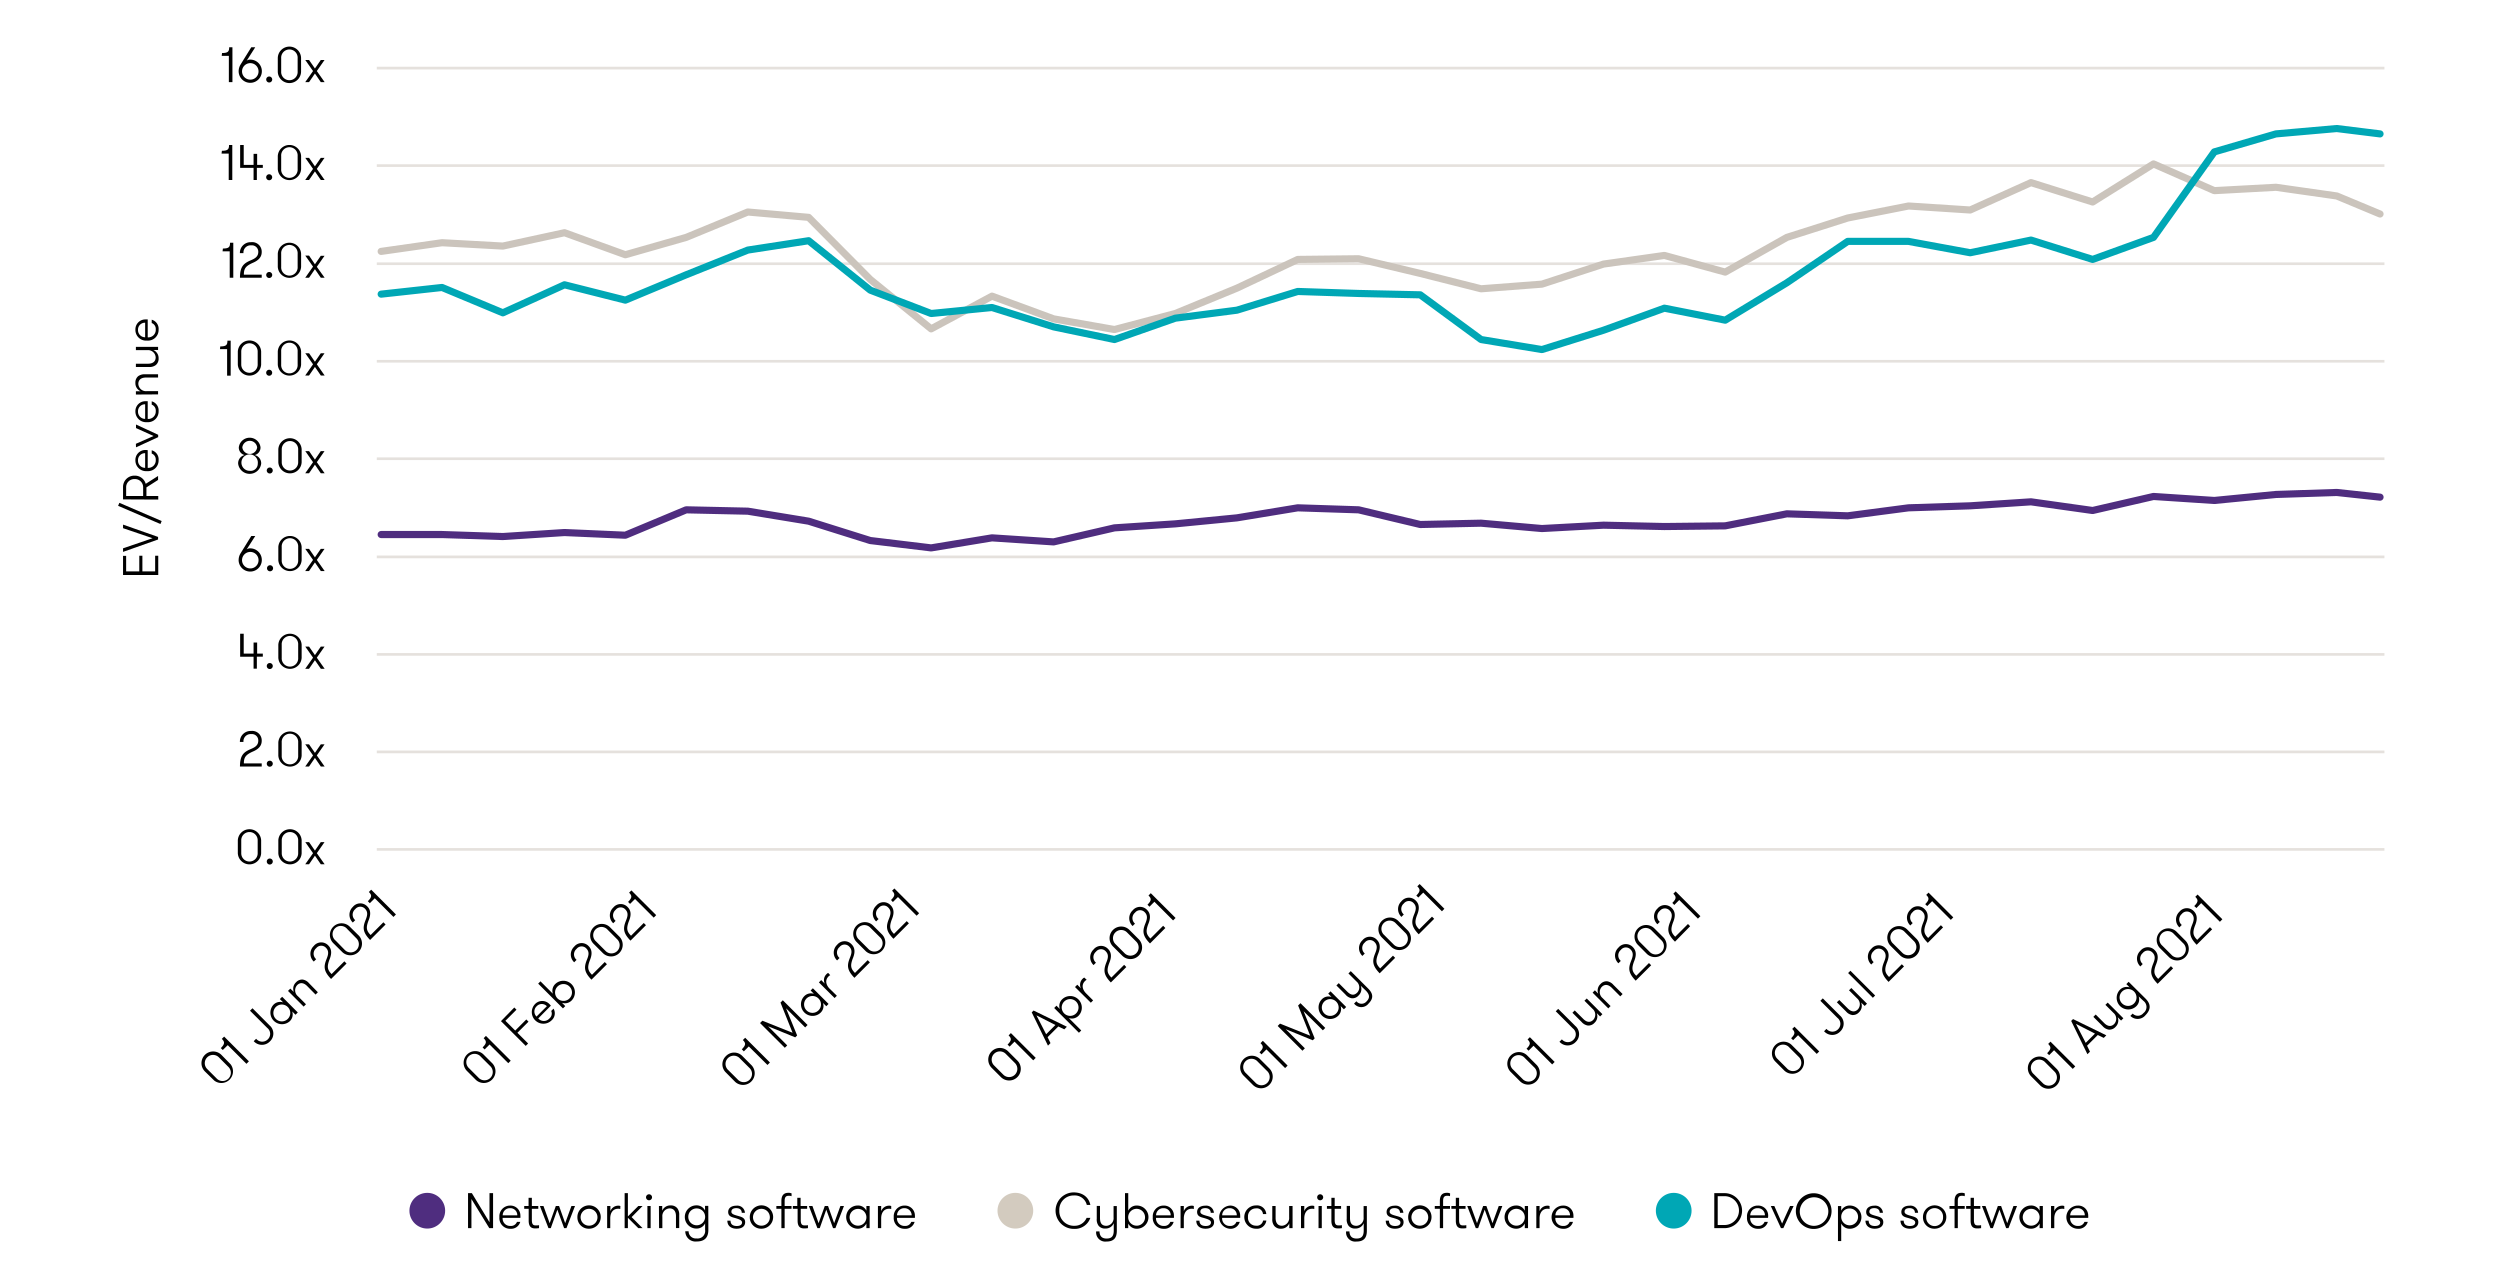 <svg id="Layer_1" data-name="Layer 1" xmlns="http://www.w3.org/2000/svg" viewBox="0 0 700 354"><path d="M137.06,342.23v-8.15h1v9.8H137L132,335.73v8.15h-.95v-9.8h1.07Z"/><path d="M140.74,341a2.08,2.08,0,0,0,2.19,2.26,1.77,1.77,0,0,0,1.82-1.14h.92a2.64,2.64,0,0,1-2.74,1.94,3,3,0,0,1-3.1-3.27,3,3,0,0,1,3-3.23,2.78,2.78,0,0,1,2.88,2.77,3.61,3.61,0,0,1,0,.67Zm0-.71h4.1a1.94,1.94,0,0,0-2-2A2,2,0,0,0,140.76,340.27Z"/><path d="M150.92,343.88a7.26,7.26,0,0,1-1,.08c-.81,0-1.89-.16-1.89-2.15v-3.35h-1.25v-.78H148v-2.3h.92v2.3h1.8v.78h-1.8v3.17c0,1.33.49,1.49,1.15,1.49a4.87,4.87,0,0,0,.87-.07Z"/><path d="M156.06,338.7l-1.84,5.18h-.65l-2.4-6.2h1l1.74,4.81,1.72-4.81h.91l1.71,4.81,1.75-4.81h1l-2.39,6.2h-.66Z"/><path d="M161.67,340.79a3.27,3.27,0,1,1,3.25,3.25A3.16,3.16,0,0,1,161.67,340.79Zm5.62,0a2.36,2.36,0,1,0-2.37,2.4A2.33,2.33,0,0,0,167.29,340.79Z"/><path d="M173.67,338.53a1.75,1.75,0,0,0-.59-.08c-1.51,0-2.21,1.23-2.21,2.67v2.76H170v-6.2h.91v1.45a2.33,2.33,0,0,1,2.21-1.54,1.45,1.45,0,0,1,.59.1Z"/><path d="M176.85,340.79l3.07,3.09h-1.2l-2.91-2.9v2.9h-.91v-9.8h.91v6.51l2.91-2.91h1.2Z"/><path d="M181.72,334.4a.84.84,0,0,1,.85.85.84.84,0,1,1-.85-.85Zm-.45,3.28h.91v6.2h-.91Z"/><path d="M184.5,337.68h.92V339a2.44,2.44,0,0,1,2.35-1.48,2.26,2.26,0,0,1,1.86.77,2.87,2.87,0,0,1,.55,1.93v3.64h-.91V340.5c0-1.21-.52-2.15-1.81-2.15a2.14,2.14,0,0,0-2,2.35v3.18h-.92Z"/><path d="M198.34,344.36c0,2.36-1.25,3.26-3.32,3.26a2.86,2.86,0,0,1-3.14-2.86h.93a2,2,0,0,0,2.21,2,2.12,2.12,0,0,0,2.41-2.43v-1.8A2.61,2.61,0,0,1,195,344a3.25,3.25,0,0,1,0-6.5,2.6,2.6,0,0,1,2.41,1.45v-1.31h.91Zm-5.62-3.59a2.36,2.36,0,1,0,2.34-2.41A2.32,2.32,0,0,0,192.72,340.77Z"/><path d="M208.64,342.21c0,1.19-.95,1.83-2.39,1.83s-2.59-.71-2.59-2.26h.89c0,1.11.76,1.5,1.74,1.5s1.48-.37,1.48-1-.85-.91-2-1.25c-1-.25-1.88-.52-1.88-1.68s1-1.76,2.3-1.76a2.13,2.13,0,0,1,2.39,2h-.89c0-.85-.58-1.31-1.52-1.31s-1.38.38-1.38,1,.69.86,1.88,1.18C207.65,340.74,208.64,341,208.64,342.21Z"/><path d="M209.94,340.79a3.27,3.27,0,1,1,3.25,3.25A3.16,3.16,0,0,1,209.94,340.79Zm5.62,0a2.36,2.36,0,1,0-2.37,2.4A2.33,2.33,0,0,0,215.56,340.79Z"/><path d="M221.63,334.94a2,2,0,0,0-.75-.12c-.55,0-1.18.11-1.18,1.39v1.47h1.93v.78H219.7v5.42h-.91v-5.42h-1.41v-.78h1.41v-1.39c0-2.13,1.22-2.3,2-2.3a1.83,1.83,0,0,1,.86.17Z"/><path d="M226.23,343.88a7.38,7.38,0,0,1-1,.08c-.82,0-1.9-.16-1.9-2.15v-3.35H222v-.78h1.24v-2.3h.93v2.3H226v.78h-1.79v3.17c0,1.33.49,1.49,1.15,1.49a4.94,4.94,0,0,0,.87-.07Z"/><path d="M231.36,338.7l-1.83,5.18h-.66l-2.39-6.2h1l1.73,4.81,1.73-4.81h.91l1.71,4.81,1.75-4.81h1l-2.4,6.2h-.66Z"/><path d="M243.5,337.68v6.2h-.91v-1.3a2.62,2.62,0,0,1-2.41,1.46,3.25,3.25,0,0,1,0-6.5,2.59,2.59,0,0,1,2.41,1.45v-1.31Zm-.91,3.11a2.35,2.35,0,1,0-2.37,2.4A2.33,2.33,0,0,0,242.59,340.79Z"/><path d="M249.54,338.53a1.78,1.78,0,0,0-.59-.08c-1.52,0-2.22,1.23-2.22,2.67v2.76h-.91v-6.2h.91v1.45a2.35,2.35,0,0,1,2.22-1.54,1.52,1.52,0,0,1,.59.1Z"/><path d="M251.16,341a2.08,2.08,0,0,0,2.18,2.26,1.76,1.76,0,0,0,1.82-1.14h.93a2.64,2.64,0,0,1-2.75,1.94,3,3,0,0,1-3.09-3.27,3,3,0,0,1,3.05-3.23,2.78,2.78,0,0,1,2.87,2.77,4.5,4.5,0,0,1,0,.67Zm0-.71h4.11a2,2,0,0,0-2-2A2,2,0,0,0,251.17,340.27Z"/><circle cx="119.64" cy="339" r="5" style="fill:#4f2d7f"/><path d="M305.3,341a4.59,4.59,0,0,1-4.54,3.09,5.11,5.11,0,0,1-.18-10.22c2.77,0,4.32,1.54,4.72,3.51h-1a3.45,3.45,0,0,0-3.61-2.65,4,4,0,0,0-4.08,4.23,4.08,4.08,0,0,0,4.26,4.26,3.6,3.6,0,0,0,3.38-2.22Z"/><path d="M306.93,344.79h.92c.07,1.35.69,2,2,2s2-.56,2-2.23v-2.07a2.41,2.41,0,0,1-2.32,1.5,2.29,2.29,0,0,1-1.91-.76,2.92,2.92,0,0,1-.53-2v-3.57H308V341c0,1.35.4,2.23,1.8,2.23a2.13,2.13,0,0,0,2-2.35v-3.18h.91v6.93c0,2.13-1,3-2.9,3A2.56,2.56,0,0,1,306.93,344.79Z"/><path d="M315.9,343.88H315v-9.8h.91V339a2.6,2.6,0,0,1,2.41-1.45,3.25,3.25,0,0,1,0,6.5,2.63,2.63,0,0,1-2.41-1.46Zm4.71-3.09a2.36,2.36,0,1,0-2.34,2.4A2.32,2.32,0,0,0,320.61,340.79Z"/><path d="M323.69,341a2.08,2.08,0,0,0,2.18,2.26,1.77,1.77,0,0,0,1.82-1.14h.93a2.64,2.64,0,0,1-2.75,1.94,3,3,0,0,1-3.09-3.27,3,3,0,0,1,3.05-3.23,2.78,2.78,0,0,1,2.87,2.77,4.5,4.5,0,0,1,0,.67Zm0-.71h4.1a1.94,1.94,0,0,0-2-2A2,2,0,0,0,323.7,340.27Z"/><path d="M334.27,338.53a1.72,1.72,0,0,0-.59-.08c-1.51,0-2.21,1.23-2.21,2.67v2.76h-.91v-6.2h.91v1.45a2.35,2.35,0,0,1,2.21-1.54,1.45,1.45,0,0,1,.59.1Z"/><path d="M339.94,342.21c0,1.19-.95,1.83-2.39,1.83s-2.59-.71-2.59-2.26h.89c0,1.11.76,1.5,1.74,1.5s1.48-.37,1.48-1-.85-.91-2-1.25c-1-.25-1.88-.52-1.88-1.68s1-1.76,2.3-1.76a2.14,2.14,0,0,1,2.4,2H339c0-.85-.57-1.31-1.51-1.31s-1.39.38-1.39,1,.69.86,1.88,1.18C339,340.74,339.94,341,339.94,342.21Z"/><path d="M342.2,341a2.08,2.08,0,0,0,2.18,2.26,1.77,1.77,0,0,0,1.82-1.14h.93a2.64,2.64,0,0,1-2.75,1.94,3.26,3.26,0,0,1,0-6.5,2.78,2.78,0,0,1,2.87,2.77,4.5,4.5,0,0,1,0,.67Zm0-.71h4.1a1.94,1.94,0,0,0-2-2A2,2,0,0,0,342.21,340.27Z"/><path d="M353.63,339.94a1.73,1.73,0,0,0-2-1.59,2.21,2.21,0,0,0-2.19,2.42,2.19,2.19,0,0,0,2.23,2.42,1.77,1.77,0,0,0,2-1.44h.91a2.65,2.65,0,0,1-2.92,2.29,3.26,3.26,0,0,1,0-6.52,2.61,2.61,0,0,1,2.9,2.42Z"/><path d="M361.92,337.68v6.2H361v-1.34a2.45,2.45,0,0,1-2.35,1.5,2.29,2.29,0,0,1-1.86-.79,2.87,2.87,0,0,1-.55-1.93v-3.64h.93v3.37c0,1.22.5,2.16,1.79,2.16a2.15,2.15,0,0,0,2-2.35v-3.18Z"/><path d="M368,338.53a1.78,1.78,0,0,0-.59-.08c-1.51,0-2.21,1.23-2.21,2.67v2.76h-.92v-6.2h.92v1.45a2.33,2.33,0,0,1,2.21-1.54,1.52,1.52,0,0,1,.59.1Z"/><path d="M369.63,334.4a.85.85,0,0,1,.86.85.84.84,0,0,1-.86.83.82.82,0,0,1-.82-.83A.83.83,0,0,1,369.63,334.4Zm-.44,3.28h.91v6.2h-.91Z"/><path d="M375.73,343.88a7.38,7.38,0,0,1-1.05.08c-.82,0-1.89-.16-1.89-2.15v-3.35h-1.25v-.78h1.25v-2.3h.92v2.3h1.79v.78h-1.79v3.17c0,1.33.49,1.49,1.15,1.49a4.94,4.94,0,0,0,.87-.07Z"/><path d="M376.91,344.79h.93c.07,1.35.69,2,2,2s2-.56,2-2.23v-2.07a2.42,2.42,0,0,1-2.33,1.5,2.28,2.28,0,0,1-1.9-.76,2.92,2.92,0,0,1-.53-2v-3.57H378V341c0,1.35.41,2.23,1.81,2.23a2.14,2.14,0,0,0,2-2.35v-3.18h.91v6.93c0,2.13-1,3-2.9,3A2.57,2.57,0,0,1,376.91,344.79Z"/><path d="M393,342.21c0,1.19-.95,1.83-2.4,1.83s-2.59-.71-2.59-2.26h.9c0,1.11.75,1.5,1.73,1.5s1.49-.37,1.49-1-.85-.91-2-1.25c-1-.25-1.88-.52-1.88-1.68s1-1.76,2.3-1.76a2.14,2.14,0,0,1,2.39,2H392c0-.85-.57-1.31-1.51-1.31s-1.39.38-1.39,1,.69.86,1.88,1.18C392,340.74,393,341,393,342.21Z"/><path d="M394.29,340.79a3.27,3.27,0,1,1,3.25,3.25A3.16,3.16,0,0,1,394.29,340.79Zm5.61,0a2.35,2.35,0,1,0-2.36,2.4A2.32,2.32,0,0,0,399.9,340.79Z"/><path d="M406,334.94a2,2,0,0,0-.76-.12c-.54,0-1.17.11-1.17,1.39v1.47H406v.78h-1.93v5.42h-.91v-5.42h-1.42v-.78h1.42v-1.39c0-2.13,1.21-2.3,2-2.3a1.87,1.87,0,0,1,.87.17Z"/><path d="M410.57,343.88a7.26,7.26,0,0,1-1.05.08c-.81,0-1.89-.16-1.89-2.15v-3.35h-1.25v-.78h1.25v-2.3h.92v2.3h1.8v.78h-1.8v3.17c0,1.33.49,1.49,1.15,1.49a4.79,4.79,0,0,0,.87-.07Z"/><path d="M415.71,338.7l-1.83,5.18h-.66l-2.4-6.2h1l1.74,4.81,1.72-4.81h.91l1.71,4.81,1.75-4.81h1l-2.39,6.2h-.66Z"/><path d="M427.85,337.68v6.2h-.91v-1.3a2.63,2.63,0,0,1-2.41,1.46,3.25,3.25,0,0,1,0-6.5,2.6,2.6,0,0,1,2.41,1.45v-1.31Zm-.91,3.11a2.36,2.36,0,1,0-2.37,2.4A2.33,2.33,0,0,0,426.94,340.79Z"/><path d="M433.88,338.53a1.75,1.75,0,0,0-.59-.08c-1.51,0-2.21,1.23-2.21,2.67v2.76h-.91v-6.2h.91v1.45a2.34,2.34,0,0,1,2.21-1.54,1.45,1.45,0,0,1,.59.1Z"/><path d="M435.5,341a2.08,2.08,0,0,0,2.19,2.26,1.77,1.77,0,0,0,1.82-1.14h.92a2.64,2.64,0,0,1-2.74,1.94,3.25,3.25,0,0,1,0-6.5,2.78,2.78,0,0,1,2.87,2.77,4.5,4.5,0,0,1,0,.67Zm0-.71h4.1a1.94,1.94,0,0,0-2-2A2,2,0,0,0,435.52,340.27Z"/><circle cx="284.3" cy="339" r="5" style="fill:#d3cbbf"/><path d="M482.88,334.08a4.9,4.9,0,1,1,0,9.8H480v-9.8Zm-1.92.86V343h1.92a4,4,0,1,0,0-8.07Z"/><path d="M490.06,341a2.08,2.08,0,0,0,2.19,2.26,1.77,1.77,0,0,0,1.82-1.14H495a2.64,2.64,0,0,1-2.74,1.94,3,3,0,0,1-3.1-3.27,3,3,0,0,1,3.05-3.23,2.79,2.79,0,0,1,2.88,2.77,3.61,3.61,0,0,1-.05.67Zm0-.71h4.11a1.94,1.94,0,0,0-2-2A2,2,0,0,0,490.07,340.27Z"/><path d="M496.81,337.68l2.18,4.91,2.22-4.91h1l-2.88,6.2h-.66l-2.85-6.2Z"/><path d="M502.84,339a5,5,0,1,1,5,5.11A5,5,0,0,1,502.84,339Zm9.09,0a4,4,0,1,0-4.05,4.24A4.07,4.07,0,0,0,511.93,339Z"/><path d="M515.54,339a2.6,2.6,0,0,1,2.41-1.45,3.25,3.25,0,0,1,0,6.5,2.61,2.61,0,0,1-2.41-1.48v4.92h-.91v-9.8h.91Zm0,1.78a2.36,2.36,0,1,0,2.37-2.41A2.32,2.32,0,0,0,515.54,340.77Z"/><path d="M527.32,342.21c0,1.19-1,1.83-2.4,1.83s-2.59-.71-2.59-2.26h.9c0,1.11.75,1.5,1.73,1.5s1.49-.37,1.49-1-.86-.91-2.05-1.25c-1-.25-1.87-.52-1.87-1.68s1-1.76,2.29-1.76a2.14,2.14,0,0,1,2.4,2h-.9c0-.85-.57-1.31-1.51-1.31s-1.39.38-1.39,1,.69.86,1.88,1.18C526.32,340.74,527.32,341,527.32,342.21Z"/><path d="M537.13,342.21c0,1.19-1,1.83-2.39,1.83s-2.6-.71-2.6-2.26h.9c0,1.11.76,1.5,1.74,1.5s1.48-.37,1.48-1-.85-.91-2-1.25c-1-.25-1.88-.52-1.88-1.68s1-1.76,2.3-1.76a2.13,2.13,0,0,1,2.39,2h-.89c0-.85-.58-1.31-1.52-1.31s-1.38.38-1.38,1,.68.86,1.87,1.18C536.14,340.74,537.13,341,537.13,342.21Z"/><path d="M538.43,340.79a3.27,3.27,0,1,1,3.25,3.25A3.16,3.16,0,0,1,538.43,340.79Zm5.62,0a2.36,2.36,0,1,0-4.71,0,2.36,2.36,0,1,0,4.71,0Z"/><path d="M550.12,334.94a2,2,0,0,0-.76-.12c-.54,0-1.17.11-1.17,1.39v1.47h1.93v.78h-1.93v5.42h-.91v-5.42h-1.42v-.78h1.42v-1.39c0-2.13,1.22-2.3,2-2.3a1.87,1.87,0,0,1,.87.17Z"/><path d="M554.71,343.88a7.26,7.26,0,0,1-1.05.08c-.81,0-1.89-.16-1.89-2.15v-3.35h-1.25v-.78h1.25v-2.3h.93v2.3h1.79v.78H552.7v3.17c0,1.33.49,1.49,1.14,1.49a4.79,4.79,0,0,0,.87-.07Z"/><path d="M559.85,338.7,558,343.88h-.66l-2.4-6.2h1l1.74,4.81,1.72-4.81h.91l1.71,4.81,1.75-4.81h1l-2.39,6.2h-.66Z"/><path d="M572,337.68v6.2h-.91v-1.3a2.63,2.63,0,0,1-2.41,1.46,3.25,3.25,0,0,1,0-6.5,2.6,2.6,0,0,1,2.41,1.45v-1.31Zm-.91,3.11a2.36,2.36,0,1,0-2.37,2.4A2.33,2.33,0,0,0,571.08,340.79Z"/><path d="M578,338.53a1.72,1.72,0,0,0-.59-.08c-1.51,0-2.21,1.23-2.21,2.67v2.76h-.91v-6.2h.91v1.45a2.35,2.35,0,0,1,2.21-1.54,1.45,1.45,0,0,1,.59.1Z"/><path d="M579.64,341a2.09,2.09,0,0,0,2.19,2.26,1.77,1.77,0,0,0,1.82-1.14h.93a2.64,2.64,0,0,1-2.75,1.94,3.25,3.25,0,0,1,0-6.5,2.78,2.78,0,0,1,2.87,2.77,4.5,4.5,0,0,1,0,.67Zm0-.71h4.1a1.94,1.94,0,0,0-2-2A2,2,0,0,0,579.66,340.27Z"/><circle cx="468.64" cy="339" r="5" style="fill:#00a7b5"/><path d="M57.37,300A3.27,3.27,0,0,1,62,295.37L64.57,298A3.26,3.26,0,0,1,60,302.57Zm3.93-3.93A2.3,2.3,0,1,0,58,299.31l2.59,2.59a2.31,2.31,0,1,0,3.26-3.26Z"/><path d="M61.83,293.47c1.21-1.22,1.11-1.75.28-2.58l.65-.65,6.93,6.94-.69.69-5.23-5.23L62.38,294Z"/><path d="M75.48,287.11a3,3,0,0,1,.1,4.48,3.09,3.09,0,0,1-4.54-.06l.68-.68A2.19,2.19,0,0,0,75,291a2.11,2.11,0,0,0-.17-3.18L70,283l.69-.69Z"/><path d="M79,279.1l4.38,4.39-.64.64-.92-.92a2.62,2.62,0,0,1-.68,2.73,3.25,3.25,0,0,1-4.59-4.59,2.6,2.6,0,0,1,2.73-.68l-.93-.93Zm1.55,2.84a2.36,2.36,0,1,0,0,3.38A2.33,2.33,0,0,0,80.55,281.94Z"/><path d="M80.64,277.46l.64-.65,1,.95a2.44,2.44,0,0,1,.61-2.71,2.3,2.3,0,0,1,1.87-.77,2.88,2.88,0,0,1,1.75,1L89,277.83l-.64.65L86,276.09c-.86-.86-1.89-1.16-2.8-.25a2.15,2.15,0,0,0,.22,3.11l2.25,2.25-.65.65Z"/><path d="M91.39,268.65c.47-1.17.87-2.28-.14-3.29a1.79,1.79,0,0,0-2.72.14,2,2,0,0,0,0,3.07l-.67.67a3,3,0,0,1,0-4.37,2.68,2.68,0,0,1,4.06-.14c1.3,1.3.73,3,.29,4.07-.68,1.9-.56,2.74.64,3.94l3.57-3.57.61.62-4.33,4.32C90.58,271.93,90.62,270.6,91.39,268.65Z"/><path d="M93.3,264.06a3.26,3.26,0,0,1,4.61-4.61L100.5,262a3.27,3.27,0,0,1-4.62,4.62Zm3.93-3.93A2.31,2.31,0,1,0,94,263.39L96.55,266a2.3,2.3,0,1,0,3.26-3.25Z"/><path d="M102.32,257.72c.47-1.17.87-2.28-.14-3.29a1.8,1.8,0,0,0-2.72.14,2,2,0,0,0,0,3.07l-.67.67a3,3,0,0,1,0-4.37,2.68,2.68,0,0,1,4.06-.13c1.3,1.29.73,3,.29,4.07-.69,1.89-.56,2.73.64,3.93l3.57-3.57.61.62-4.33,4.33C101.5,261,101.55,259.67,102.32,257.72Z"/><path d="M103,252.34c1.22-1.22,1.12-1.75.28-2.58l.65-.65,6.93,6.94-.69.69-5.23-5.23-1.39,1.39Z"/><path d="M130.67,299.79a3.27,3.27,0,0,1,4.62-4.62l2.59,2.59a3.27,3.27,0,0,1-4.62,4.62Zm3.94-3.93a2.31,2.31,0,1,0-3.26,3.26l2.58,2.58a2.31,2.31,0,1,0,3.26-3.26Z"/><path d="M135.13,293.28c1.22-1.22,1.12-1.76.29-2.59l.64-.64L143,297l-.69.69-5.23-5.23-1.39,1.39Z"/><path d="M141.51,285.82l2.75,2.74,3.11-3.11.61.62-3.11,3.11,3,3-.67.67-6.93-6.93L144,282.1l.61.61Z"/><path d="M150.71,285.16a2.08,2.08,0,0,0,3.14,0,1.76,1.76,0,0,0,.49-2.09l.65-.65a2.61,2.61,0,0,1-.57,3.3,3.25,3.25,0,0,1-4.63-4.56,2.78,2.78,0,0,1,4-.07,5.11,5.11,0,0,1,.45.5Zm-.49-.52,2.9-2.9a1.94,1.94,0,0,0-2.84,0A2,2,0,0,0,150.22,284.64Z"/><path d="M158.27,281.71l-.65.64-6.93-6.93.64-.65,3.48,3.48a2.59,2.59,0,0,1,.67-2.73,3.25,3.25,0,0,1,4.6,4.59,2.61,2.61,0,0,1-2.73.67Zm1.14-5.52a2.36,2.36,0,1,0,.05,3.36A2.32,2.32,0,0,0,159.41,276.19Z"/><path d="M164.29,268.84c.48-1.16.88-2.27-.13-3.28a1.79,1.79,0,0,0-2.72.13,2,2,0,0,0,0,3.07l-.67.68a3,3,0,0,1,0-4.37,2.67,2.67,0,0,1,4.06-.14c1.3,1.3.73,3,.29,4.07-.69,1.89-.56,2.74.64,3.94l3.57-3.57.61.61-4.33,4.33C163.48,272.13,163.53,270.8,164.29,268.84Z"/><path d="M166.2,264.26a3.26,3.26,0,0,1,4.62-4.61l2.58,2.58a3.26,3.26,0,0,1-4.61,4.62Zm3.94-3.93a2.31,2.31,0,1,0-3.26,3.26l2.58,2.58a2.31,2.31,0,1,0,3.26-3.26Z"/><path d="M175.22,257.92c.48-1.17.87-2.28-.14-3.29a1.77,1.77,0,0,0-2.71.14,2,2,0,0,0,0,3.07l-.67.67a3,3,0,0,1,0-4.37,2.67,2.67,0,0,1,4.06-.14c1.3,1.3.73,3,.28,4.07-.68,1.9-.55,2.74.65,3.94l3.56-3.57.62.61-4.33,4.33C174.41,261.2,174.46,259.87,175.22,257.92Z"/><path d="M175.86,252.54c1.22-1.22,1.12-1.75.29-2.59l.64-.64,6.94,6.93-.69.7-5.23-5.23-1.39,1.38Z"/><path d="M203.26,300.31a3.16,3.16,0,0,1,0-4.6,3.19,3.19,0,0,1,4.62,0l2.58,2.59a3.27,3.27,0,0,1-4.62,4.62Zm3.93-3.93a2.31,2.31,0,1,0-3.26,3.26l2.59,2.58a2.31,2.31,0,1,0,3.26-3.26Z"/><path d="M207.71,293.8c1.22-1.22,1.12-1.76.29-2.59l.65-.64,6.93,6.93-.69.69L209.66,293l-1.39,1.39Z"/><path d="M226.12,287l-.67.68-5.36-5.36,3.11,7.61-.53.53-7.61-3.11,5.36,5.36-.67.67-6.94-6.93.66-.65,8.45,3.37-3.38-8.45.65-.65Z"/><path d="M227.6,276.71,232,281.1l-.64.64-.92-.92a2.61,2.61,0,0,1-.67,2.73,3.25,3.25,0,0,1-4.6-4.59,2.58,2.58,0,0,1,2.73-.68l-.93-.93Zm1.55,2.84a2.36,2.36,0,1,0,0,3.38A2.33,2.33,0,0,0,229.15,279.55Z"/><path d="M232.47,273.05a1.57,1.57,0,0,0-.48.35c-1.07,1.07-.69,2.44.33,3.46l2,1.95-.64.64-4.39-4.38.64-.65,1,1a2.31,2.31,0,0,1,.48-2.65,1.37,1.37,0,0,1,.48-.35Z"/><path d="M237.92,268.32c.48-1.16.87-2.27-.14-3.28a1.78,1.78,0,0,0-2.71.13,2,2,0,0,0,0,3.07l-.68.68a3,3,0,0,1,0-4.37,2.67,2.67,0,0,1,4.06-.14c1.3,1.3.74,3,.29,4.07-.68,1.89-.55,2.74.65,3.94l3.56-3.57.62.61-4.33,4.33C237.11,271.61,237.16,270.28,237.92,268.32Z"/><path d="M239.83,263.74a3.26,3.26,0,0,1,4.61-4.61l2.59,2.58a3.27,3.27,0,0,1-4.62,4.62Zm3.93-3.93a2.31,2.31,0,1,0-3.26,3.26l2.59,2.58a2.31,2.31,0,1,0,3.26-3.26Z"/><path d="M248.85,257.4c.47-1.17.87-2.28-.14-3.29a1.77,1.77,0,0,0-2.71.14,2,2,0,0,0,0,3.07l-.68.67a3,3,0,0,1,0-4.37,2.67,2.67,0,0,1,4.06-.14c1.3,1.3.74,3,.29,4.07-.68,1.9-.55,2.74.64,3.94l3.57-3.57.61.61-4.32,4.33C248,260.68,248.09,259.35,248.85,257.4Z"/><path d="M249.49,252c1.22-1.22,1.12-1.75.29-2.59l.64-.64,6.93,6.93-.69.7-5.23-5.23L250,252.57Z"/><path d="M277.67,299a3.26,3.26,0,0,1,4.61-4.62l2.59,2.59a3.26,3.26,0,0,1-4.62,4.61Zm3.93-3.93a2.3,2.3,0,1,0-3.26,3.25l2.59,2.59a2.3,2.3,0,1,0,3.25-3.26Z"/><path d="M282.12,292.49c1.22-1.22,1.12-1.75.29-2.58l.64-.65L290,296.2l-.7.69-5.23-5.23-1.38,1.39Z"/><path d="M298,288.22l-1.67-.81-3,3,.81,1.66-.71.71-4.55-9.32.52-.51,9.32,4.54Zm-7.79-3.92,2.71,5.29,2.59-2.59Z"/><path d="M296.75,282.53a2.6,2.6,0,0,1,.67-2.74,3.25,3.25,0,0,1,4.59,4.6,2.6,2.6,0,0,1-2.74.66l3.48,3.48-.65.64-6.93-6.93.64-.65Zm1.25,1.25a2.35,2.35,0,1,0,0-3.37A2.33,2.33,0,0,0,298,283.78Z"/><path d="M304.27,274.35a2,2,0,0,0-.48.35c-1.07,1.07-.69,2.44.33,3.46l1.95,1.95-.64.65L301,276.37l.64-.65,1,1a2.34,2.34,0,0,1,.48-2.65,1.57,1.57,0,0,1,.48-.35Z"/><path d="M309.72,269.63c.48-1.17.87-2.28-.14-3.29a1.78,1.78,0,0,0-2.71.14,2,2,0,0,0,0,3.07l-.67.67a3,3,0,0,1,0-4.37,2.68,2.68,0,0,1,4.06-.14c1.3,1.3.73,3,.28,4.07-.68,1.9-.55,2.74.65,3.94l3.57-3.57.61.62-4.33,4.32C308.91,272.91,309,271.58,309.72,269.63Z"/><path d="M311.63,265a3.26,3.26,0,0,1,4.62-4.61l2.58,2.58a3.26,3.26,0,0,1-4.61,4.62Zm3.93-3.93a2.3,2.3,0,1,0-3.25,3.26l2.58,2.58a2.3,2.3,0,1,0,3.26-3.25Z"/><path d="M320.65,258.7c.48-1.17.87-2.28-.14-3.29a1.79,1.79,0,0,0-2.71.14,2,2,0,0,0,0,3.07l-.67.67a3,3,0,0,1,0-4.37,2.68,2.68,0,0,1,4.06-.13c1.29,1.29.73,3,.28,4.07-.68,1.89-.55,2.73.65,3.93l3.56-3.57.62.62L322,264.17C319.84,262,319.89,260.65,320.65,258.7Z"/><path d="M321.29,253.32c1.22-1.22,1.12-1.75.29-2.58l.64-.65,6.94,6.94-.7.69-5.23-5.23-1.38,1.39Z"/><path d="M348.21,301.18a3.26,3.26,0,0,1,4.61-4.62l2.59,2.59a3.26,3.26,0,0,1-4.62,4.61Zm3.93-3.94a2.31,2.31,0,1,0-3.26,3.26l2.59,2.59a2.31,2.31,0,1,0,3.26-3.26Z"/><path d="M352.66,294.66c1.22-1.22,1.12-1.75.29-2.58l.64-.65,6.94,6.94-.7.69-5.23-5.23-1.38,1.39Z"/><path d="M371.07,287.82l-.67.67L365,283.14l3.11,7.6-.53.54L360,288.17l5.36,5.36-.68.67-6.93-6.93.65-.66,8.45,3.38-3.38-8.45.66-.65Z"/><path d="M372.54,277.57l4.39,4.39-.64.65-.92-.93a2.64,2.64,0,0,1-.68,2.74,3.25,3.25,0,0,1-4.59-4.6,2.59,2.59,0,0,1,2.73-.67l-.93-.93Zm1.56,2.85a2.35,2.35,0,1,0,0,3.37A2.33,2.33,0,0,0,374.1,280.42Z"/><path d="M379.14,281l.65-.65a1.83,1.83,0,0,0,2.84.05c.89-.89,1-1.79-.17-3L381,276a2.43,2.43,0,0,1-.58,2.71,2.3,2.3,0,0,1-1.89.81,2.93,2.93,0,0,1-1.81-1.06l-2.53-2.53.66-.65,2.34,2.34c.95.95,1.86,1.28,2.85.29a2.14,2.14,0,0,0-.23-3.1l-2.25-2.24.65-.65,4.9,4.9c1.5,1.51,1.43,2.84.08,4.18A2.56,2.56,0,0,1,379.14,281Z"/><path d="M385,267.06c.47-1.17.87-2.28-.14-3.29a1.8,1.8,0,0,0-2.72.14,2,2,0,0,0,0,3.07l-.67.68a3,3,0,0,1,0-4.37,2.67,2.67,0,0,1,4.06-.14c1.3,1.3.73,3,.29,4.07-.69,1.89-.56,2.73.64,3.93l3.57-3.56.61.61-4.33,4.33C384.18,270.35,384.23,269,385,267.06Z"/><path d="M386.91,262.48a3.26,3.26,0,0,1,4.61-4.62l2.59,2.59a3.26,3.26,0,0,1-4.62,4.61Zm3.93-3.93a2.31,2.31,0,1,0-3.26,3.26l2.58,2.58a2.31,2.31,0,1,0,3.26-3.26Z"/><path d="M395.92,256.13c.48-1.17.88-2.27-.13-3.28a1.79,1.79,0,0,0-2.72.13,2,2,0,0,0,0,3.07l-.67.68a3,3,0,0,1,0-4.37,2.67,2.67,0,0,1,4.06-.14c1.3,1.3.73,3,.29,4.07-.69,1.89-.56,2.74.64,3.93l3.57-3.56.61.61-4.33,4.33C395.11,259.42,395.16,258.08,395.92,256.13Z"/><path d="M396.57,250.76c1.21-1.22,1.11-1.76.28-2.59l.65-.64,6.93,6.93-.69.7-5.23-5.23-1.39,1.38Z"/><path d="M423,300.15a3.26,3.26,0,0,1,4.62-4.61l2.58,2.58a3.26,3.26,0,0,1-4.61,4.62Zm3.93-3.93a2.31,2.31,0,1,0-3.26,3.26l2.59,2.58a2.31,2.31,0,1,0,3.26-3.26Z"/><path d="M427.43,293.64c1.22-1.22,1.12-1.76.29-2.59l.64-.64,6.94,6.93-.69.7-5.23-5.23L428,294.19Z"/><path d="M441.09,287.27a3,3,0,0,1,.1,4.48,3.07,3.07,0,0,1-4.54-.06l.68-.67a2.17,2.17,0,0,0,3.24.11,2.09,2.09,0,0,0-.16-3.17l-4.8-4.8.68-.68Z"/><path d="M444.29,279.58l4.38,4.39-.64.64-.95-.95a2.44,2.44,0,0,1-.61,2.72,2.27,2.27,0,0,1-1.87.77,2.91,2.91,0,0,1-1.75-1l-2.57-2.58.65-.65,2.39,2.38c.86.87,1.88,1.17,2.79.26a2.15,2.15,0,0,0-.22-3.11l-2.25-2.25Z"/><path d="M445.93,277.94l.64-.65.95.95a2.43,2.43,0,0,1,.62-2.71,2.27,2.27,0,0,1,1.86-.77,2.86,2.86,0,0,1,1.75,1l2.58,2.57-.65.65-2.38-2.39c-.87-.86-1.9-1.16-2.81-.25a2.15,2.15,0,0,0,.22,3.11l2.25,2.25-.64.65Z"/><path d="M456.68,269.13c.47-1.17.87-2.28-.14-3.29a1.78,1.78,0,0,0-2.71.14,2,2,0,0,0,0,3.07l-.68.67a3,3,0,0,1,0-4.37,2.68,2.68,0,0,1,4.06-.14c1.3,1.3.74,3,.29,4.08-.68,1.89-.55,2.73.65,3.93l3.56-3.57.62.62-4.33,4.32C455.87,272.41,455.92,271.08,456.68,269.13Z"/><path d="M458.59,264.54a3.26,3.26,0,0,1,4.61-4.61l2.59,2.58a3.27,3.27,0,0,1-4.62,4.62Zm3.93-3.93a2.31,2.31,0,1,0-3.26,3.26l2.59,2.59a2.31,2.31,0,1,0,3.26-3.26Z"/><path d="M467.61,258.2c.47-1.17.87-2.28-.14-3.29a1.8,1.8,0,0,0-2.72.14,2,2,0,0,0,0,3.07l-.68.67a3,3,0,0,1,0-4.37,2.68,2.68,0,0,1,4.06-.13c1.3,1.29.73,3,.29,4.07-.68,1.89-.56,2.73.64,3.93l3.57-3.57.61.62L469,263.67C466.79,261.49,466.85,260.15,467.61,258.2Z"/><path d="M468.25,252.82c1.22-1.22,1.12-1.75.29-2.58l.64-.65,6.93,6.94-.69.69L470.19,252l-1.39,1.39Z"/><path d="M497.07,297.21a3.26,3.26,0,0,1,4.61-4.61l2.59,2.58a3.27,3.27,0,0,1-4.62,4.62Zm3.93-3.93a2.31,2.31,0,1,0-3.26,3.26l2.58,2.58a2.31,2.31,0,1,0,3.26-3.26Z"/><path d="M501.52,290.7c1.22-1.22,1.12-1.76.29-2.59l.64-.64,6.93,6.93-.69.69-5.23-5.23-1.39,1.39Z"/><path d="M515.17,284.33a3,3,0,0,1,.1,4.48,3.06,3.06,0,0,1-4.53-.06l.67-.67a2.18,2.18,0,0,0,3.25.11,2.11,2.11,0,0,0-.17-3.18l-4.79-4.79.68-.68Z"/><path d="M518.37,276.64l4.39,4.39-.64.64-1-.95a2.45,2.45,0,0,1-.6,2.72,2.32,2.32,0,0,1-1.87.77,2.85,2.85,0,0,1-1.75-1l-2.58-2.57L515,280l2.39,2.38c.86.86,1.88,1.17,2.8.26a2.15,2.15,0,0,0-.22-3.11l-2.25-2.25Z"/><path d="M517.47,272.45l.64-.64,6.93,6.93-.64.64Z"/><path d="M527.49,269.46c.47-1.17.87-2.28-.14-3.29a1.8,1.8,0,0,0-2.72.14,2,2,0,0,0,0,3.07l-.68.68a3,3,0,0,1,0-4.37,2.67,2.67,0,0,1,4.06-.14c1.3,1.3.73,3,.29,4.07-.68,1.89-.56,2.73.64,3.93l3.57-3.56.61.61-4.32,4.33C526.68,272.75,526.72,271.41,527.49,269.46Z"/><path d="M529.4,264.88a3.26,3.26,0,0,1,4.61-4.62l2.59,2.59a3.26,3.26,0,0,1-4.62,4.61Zm3.93-3.93a2.31,2.31,0,1,0-3.26,3.26l2.59,2.58a2.3,2.3,0,1,0,3.25-3.26Z"/><path d="M538.42,258.53c.47-1.17.87-2.27-.14-3.28a1.79,1.79,0,0,0-2.72.13,2,2,0,0,0,0,3.07l-.67.68a3,3,0,0,1,0-4.37,2.67,2.67,0,0,1,4.06-.14c1.3,1.3.73,3,.29,4.07-.68,1.89-.56,2.74.64,3.94l3.57-3.57.61.61L539.78,264C537.6,261.82,537.65,260.49,538.42,258.53Z"/><path d="M539.06,253.16c1.22-1.22,1.12-1.76.28-2.59l.65-.64,6.93,6.93-.69.7L541,252.33l-1.39,1.38Z"/><path d="M568.75,301.4a3.26,3.26,0,0,1,4.62-4.61l2.58,2.58a3.27,3.27,0,0,1-4.62,4.62Zm3.93-3.93a2.31,2.31,0,1,0-3.26,3.26l2.59,2.58a2.3,2.3,0,1,0,3.26-3.25Z"/><path d="M573.2,294.89c1.22-1.22,1.12-1.75.29-2.59l.64-.64,6.94,6.93-.7.7-5.23-5.23-1.38,1.38Z"/><path d="M589.05,290.61l-1.67-.81-3,3,.81,1.67-.71.71-4.55-9.32.52-.52,9.32,4.55Zm-7.79-3.92L584,292l2.59-2.59Z"/><path d="M590.15,280.73l4.39,4.39-.64.64-.95-.95a2.49,2.49,0,0,1-.61,2.73,2.3,2.3,0,0,1-1.87.76,2.91,2.91,0,0,1-1.75-1l-2.58-2.58.66-.65,2.38,2.39c.86.86,1.89,1.17,2.8.25a2.15,2.15,0,0,0-.22-3.11l-2.25-2.24Z"/><path d="M600.74,279.6c1.67,1.67,1.43,3.18,0,4.65a2.85,2.85,0,0,1-4.24.2l.65-.65a2,2,0,0,0,3-.13,2.13,2.13,0,0,0,0-3.43L598.83,279a2.63,2.63,0,0,1-.67,2.75,3.25,3.25,0,0,1-4.59-4.6,2.59,2.59,0,0,1,2.73-.67l-.93-.93.64-.65ZM594.23,281a2.36,2.36,0,1,0-.05-3.36A2.32,2.32,0,0,0,594.23,281Z"/><path d="M602.82,270c.48-1.17.88-2.28-.13-3.29a1.8,1.8,0,0,0-2.72.14,2,2,0,0,0,0,3.07l-.67.68a3,3,0,0,1,0-4.37,2.67,2.67,0,0,1,4.06-.14c1.3,1.3.73,3,.29,4.07-.69,1.89-.56,2.73.64,3.93l3.57-3.56.61.61-4.33,4.33C602,273.29,602.06,272,602.82,270Z"/><path d="M604.73,265.42a3.27,3.27,0,0,1,4.62-4.62l2.58,2.59a3.26,3.26,0,0,1-4.61,4.61Zm3.94-3.93a2.31,2.31,0,1,0-3.26,3.26l2.58,2.58a2.31,2.31,0,1,0,3.26-3.26Z"/><path d="M613.75,259.07c.48-1.17.88-2.28-.13-3.29a1.8,1.8,0,0,0-2.72.14,2,2,0,0,0,0,3.07l-.67.68a3,3,0,0,1,0-4.37,2.67,2.67,0,0,1,4.06-.14c1.29,1.3.73,3,.29,4.07-.69,1.89-.56,2.74.64,3.93l3.56-3.56.62.61-4.33,4.33C612.94,262.36,613,261,613.75,259.07Z"/><path d="M614.39,253.7c1.22-1.22,1.12-1.76.29-2.59l.64-.64,6.94,6.93-.69.7-5.24-5.23L615,254.25Z"/><path d="M35.32,160H39v-4.4h.87V160h3.57v-4.4h.87V161H34.45v-5.35h.87Z"/><path d="M44.26,150.34v.72l-9.81,3.47v-1l8.27-2.83-8.27-2.81v-1Z"/><path d="M33.07,141.63l.36-.84,11.84,5.1-.35.84Z"/><path d="M34.45,139.83v-3.38a3.17,3.17,0,0,1,3.25-3.27,3.14,3.14,0,0,1,3.1,2.29l3.46-2.2v1.11L41,136.47v2.41h3.31v1Zm3.25-5.69a2.28,2.28,0,0,0-2.38,2.31v2.43h4.76v-2.43A2.28,2.28,0,0,0,37.7,134.14Z"/><path d="M41.36,131a2.08,2.08,0,0,0,2.25-2.19A1.76,1.76,0,0,0,42.48,127v-.92a2.63,2.63,0,0,1,1.93,2.74,3,3,0,0,1-3.26,3.1,3,3,0,0,1-3.24-3A2.79,2.79,0,0,1,40.69,126a3.67,3.67,0,0,1,.67.05Zm-.72,0v-4.11a1.94,1.94,0,0,0-2,2A2,2,0,0,0,40.64,131Z"/><path d="M38.05,124.26,43,122.08l-4.92-2.22v-1l6.21,2.88v.66l-6.21,2.85Z"/><path d="M41.36,117.3a2.07,2.07,0,0,0,2.25-2.18,1.76,1.76,0,0,0-1.13-1.82v-.93a2.64,2.64,0,0,1,1.93,2.75,3,3,0,0,1-3.26,3.09,3,3,0,0,1-3.24-3,2.79,2.79,0,0,1,2.78-2.87,4.57,4.57,0,0,1,.67,0Zm-.72,0v-4.1a1.94,1.94,0,0,0-2,2A2,2,0,0,0,40.64,117.29Z"/><path d="M38.05,110.47v-.91H39.4a2.45,2.45,0,0,1-1.49-2.35,2.3,2.3,0,0,1,.77-1.87,3,3,0,0,1,1.94-.54h3.64v.91H40.88c-1.22,0-2.15.52-2.15,1.81a2.14,2.14,0,0,0,2.35,2h3.18v.91Z"/><path d="M38.05,97.13h6.21V98H42.91a2.45,2.45,0,0,1,1.5,2.35,2.28,2.28,0,0,1-.78,1.86,2.89,2.89,0,0,1-1.93.55H38.05v-.92h3.38c1.22,0,2.16-.51,2.16-1.8a2.15,2.15,0,0,0-2.36-2H38.05Z"/><path d="M41.36,94.46a2.09,2.09,0,0,0,2.25-2.19,1.76,1.76,0,0,0-1.13-1.82v-.93a2.64,2.64,0,0,1,1.93,2.75,3,3,0,0,1-3.26,3.1,3,3,0,0,1-3.24-3.06,2.79,2.79,0,0,1,2.78-2.87,4.57,4.57,0,0,1,.67,0Zm-.72,0v-4.1a1.94,1.94,0,0,0-2,2A2,2,0,0,0,40.64,94.44Z"/><path d="M105.5,210.53H667.64M105.5,183.23H667.64M105.5,155.93H667.64M105.5,128.45H667.64M105.5,101.15H667.64M105.5,73.85H667.64M105.5,46.37H667.64M105.5,19.07H667.64" style="fill:none;stroke:#e5e1dd;stroke-linejoin:round;stroke-width:0.75px"/><line x1="105.5" y1="237.83" x2="667.64" y2="237.83" style="fill:none;stroke:#e5e1dd;stroke-linejoin:round;stroke-width:0.75px"/><polyline points="106.73 149.67 123.77 149.67 140.8 150.23 158.06 149.11 175.1 149.86 192.13 142.75 209.39 143.13 226.42 145.93 243.68 151.35 260.72 153.41 277.75 150.6 295.01 151.73 312.05 147.8 329.08 146.68 346.34 145 363.37 142.19 380.41 142.75 397.67 146.86 414.7 146.49 431.74 147.99 448.99 147.05 466.03 147.43 483.06 147.24 500.32 143.87 517.36 144.43 534.39 142.19 551.65 141.63 568.68 140.51 585.94 142.94 602.98 139.01 620.01 140.13 637.27 138.45 654.3 137.89 666.41 139.2" style="fill:none;stroke:#4f2d7f;stroke-linecap:round;stroke-linejoin:round;stroke-width:2px"/><polyline points="106.73 70.39 123.77 67.96 140.8 68.9 158.06 65.16 175.1 71.33 192.13 66.47 209.39 59.36 226.42 60.86 243.68 78.25 260.72 92.08 277.75 82.92 295.01 89.28 312.05 92.27 329.08 87.78 346.34 80.68 363.37 72.64 380.41 72.45 397.67 76.56 414.7 80.86 431.74 79.56 448.99 73.94 466.03 71.52 483.06 76.19 500.32 66.47 517.36 61.04 534.39 57.68 551.65 58.8 568.68 51.13 585.94 56.56 602.98 45.9 620.01 53.38 637.27 52.44 654.3 54.87 666.41 59.92" style="fill:none;stroke:#cbc4bc;stroke-linecap:round;stroke-linejoin:round;stroke-width:2px"/><polyline points="106.73 82.36 123.77 80.49 140.8 87.59 158.06 79.74 175.1 84.04 192.13 76.94 209.39 70.02 226.42 67.4 243.68 81.24 260.72 87.78 277.75 86.1 295.01 91.52 312.05 95.07 329.08 89.09 346.34 86.85 363.37 81.61 380.41 82.17 397.67 82.55 414.7 95.07 431.74 97.88 448.99 92.46 466.03 86.29 483.06 89.65 500.32 79.18 517.36 67.59 534.39 67.59 551.65 70.77 568.68 67.22 585.94 72.64 602.98 66.47 620.01 42.53 637.27 37.49 654.3 35.99 666.41 37.49" style="fill:none;stroke:#00a7b5;stroke-linecap:round;stroke-linejoin:round;stroke-width:2px"/><path d="M66.59,235.27a3.27,3.27,0,0,1,6.53,0v3.66a3.27,3.27,0,0,1-6.53,0Zm5.56,0a2.3,2.3,0,1,0-4.6,0v3.66a2.3,2.3,0,1,0,4.6,0Z"/><path d="M75.53,240.39a.83.83,0,0,1,.85.84.85.85,0,0,1-.85.84.83.83,0,0,1-.83-.84A.82.82,0,0,1,75.53,240.39Z"/><path d="M77.93,235.27a3.27,3.27,0,0,1,6.53,0v3.66a3.27,3.27,0,0,1-6.53,0Zm5.56,0a2.3,2.3,0,1,0-4.6,0v3.66a2.3,2.3,0,1,0,4.6,0Z"/><path d="M90.9,242H89.83l-1.65-2.41L86.53,242H85.46l2.19-3.11-2.17-3.1h1.06l1.64,2.38,1.64-2.38h1.05l-2.16,3.1Z"/><path d="M70.09,209.79c1.17-.49,2.23-1,2.23-2.42a1.79,1.79,0,0,0-2-1.82,2,2,0,0,0-2.15,2.19h-1a3,3,0,0,1,3.11-3.07,2.67,2.67,0,0,1,3,2.77c0,1.84-1.59,2.63-2.67,3.08-1.82.86-2.33,1.54-2.33,3.24h5v.87H67.19C67.19,211.55,68.17,210.63,70.09,209.79Z"/><path d="M75.52,213a.84.84,0,0,1,.86.84.85.85,0,0,1-.86.84.83.83,0,0,1-.82-.84A.82.82,0,0,1,75.52,213Z"/><path d="M77.93,207.9a3.27,3.27,0,0,1,6.53,0v3.66a3.27,3.27,0,0,1-6.53,0Zm5.56,0a2.31,2.31,0,1,0-4.61,0v3.66a2.31,2.31,0,1,0,4.61,0Z"/><path d="M90.9,214.63H89.83l-1.65-2.41-1.65,2.41H85.46l2.19-3.11-2.17-3.1h1.06l1.64,2.38,1.64-2.38h1.05l-2.16,3.1Z"/><path d="M71,183.89H67.24v-6.44h1V183H71v-3.1h1V183h1.59v.86H71.92v3.37H71Z"/><path d="M75.52,185.65a.84.84,0,0,1,.86.84.85.85,0,0,1-.86.84.83.83,0,0,1-.82-.84A.82.82,0,0,1,75.52,185.65Z"/><path d="M77.93,180.53a3.27,3.27,0,0,1,6.53,0v3.66a3.27,3.27,0,0,1-6.53,0Zm5.56,0a2.31,2.31,0,1,0-4.61,0v3.66a2.31,2.31,0,1,0,4.61,0Z"/><path d="M90.9,187.26H89.83l-1.65-2.41-1.65,2.41H85.46l2.19-3.11-2.17-3.1h1.06l1.64,2.38,1.64-2.38h1.05l-2.16,3.1Z"/><path d="M66.82,156.79a3.55,3.55,0,0,1,.54-1.86l3-4.85h1.11l-2.41,3.77a1.51,1.51,0,0,1,1-.31,3.25,3.25,0,1,1-3.25,3.25Zm5.57,0a2.31,2.31,0,1,0-2.32,2.37A2.29,2.29,0,0,0,72.39,156.79Z"/><path d="M75.52,158.27a.85.85,0,1,1,0,1.69.85.85,0,0,1,0-1.69Z"/><path d="M77.93,153.16a3.27,3.27,0,0,1,6.53,0v3.66a3.27,3.27,0,0,1-6.53,0Zm5.56,0a2.31,2.31,0,1,0-4.61,0v3.66a2.31,2.31,0,1,0,4.61,0Z"/><path d="M90.9,159.89H89.83l-1.65-2.41-1.65,2.41H85.46l2.19-3.11-2.17-3.1h1.06l1.64,2.38,1.64-2.38h1.05l-2.16,3.1Z"/><path d="M66.68,129.83a2.35,2.35,0,0,1,1.82-2.41,2.15,2.15,0,0,1-1.63-2.19,3.06,3.06,0,0,1,6.07,0,2.15,2.15,0,0,1-1.63,2.19,2.36,2.36,0,0,1,1.82,2.41,3.25,3.25,0,0,1-6.45,0Zm5.5,0a2.3,2.3,0,1,0-2.27,2A2,2,0,0,0,72.18,129.83ZM72,125.27a2.09,2.09,0,0,0-4.15,0,2.09,2.09,0,0,0,4.15,0Z"/><path d="M75.53,130.9a.84.84,0,1,1,0,1.68.84.84,0,0,1,0-1.68Z"/><path d="M77.93,125.79a3.27,3.27,0,0,1,6.53,0v3.66a3.27,3.27,0,0,1-6.53,0Zm5.56,0a2.3,2.3,0,1,0-4.6,0v3.66a2.3,2.3,0,1,0,4.6,0Z"/><path d="M90.9,132.52H89.83l-1.65-2.41-1.65,2.41H85.46l2.19-3.11-2.17-3.1h1.06l1.64,2.38,1.64-2.38h1.05l-2.16,3.1Z"/><path d="M61.68,97c1.72,0,2-.44,2-1.62h.91v9.8h-1V97.75h-2Z"/><path d="M66.59,98.42a3.27,3.27,0,0,1,6.53,0v3.66a3.27,3.27,0,0,1-6.53,0Zm5.56,0a2.3,2.3,0,1,0-4.6,0v3.66a2.3,2.3,0,1,0,4.6,0Z"/><path d="M75.37,103.53a.84.84,0,1,1,0,1.68.84.84,0,0,1,0-1.68Z"/><path d="M77.78,98.42a3.27,3.27,0,0,1,6.53,0v3.66a3.27,3.27,0,0,1-6.53,0Zm5.56,0a2.31,2.31,0,1,0-4.61,0v3.66a2.31,2.31,0,1,0,4.61,0Z"/><path d="M90.9,105.14H89.83l-1.65-2.4-1.65,2.4H85.46L87.65,102l-2.17-3.09h1.06l1.64,2.38,1.64-2.38h1.05L88.71,102Z"/><path d="M62.41,69.59c1.72,0,2-.44,2-1.62h.91v9.8h-1V70.38h-2Z"/><path d="M70.09,72.94c1.17-.49,2.23-1,2.23-2.42a1.79,1.79,0,0,0-2-1.82,2,2,0,0,0-2.15,2.18h-1a3,3,0,0,1,3.11-3.07,2.68,2.68,0,0,1,3,2.78c0,1.83-1.59,2.63-2.67,3.08-1.82.85-2.33,1.54-2.33,3.24h5v.86H67.19C67.19,74.69,68.17,73.78,70.09,72.94Z"/><path d="M75.37,76.16a.84.84,0,1,1-.83.84A.83.83,0,0,1,75.37,76.16Z"/><path d="M77.78,71.05a3.27,3.27,0,0,1,6.53,0v3.66a3.27,3.27,0,0,1-6.53,0Zm5.56,0a2.31,2.31,0,1,0-4.61,0v3.66a2.31,2.31,0,1,0,4.61,0Z"/><path d="M90.9,77.77H89.83l-1.65-2.4-1.65,2.4H85.46l2.19-3.11-2.17-3.09h1.06L88.18,74l1.64-2.38h1.05l-2.16,3.09Z"/><path d="M62.13,42.22c1.72,0,2-.45,2-1.62h.91v9.8h-1V43h-2Z"/><path d="M71,47H67.24V40.6h1v5.57H71V43.08h1v3.09h1.59V47H71.92V50.4H71Z"/><path d="M75.37,48.79a.84.84,0,1,1,0,1.68.84.84,0,0,1,0-1.68Z"/><path d="M77.78,43.68a3.27,3.27,0,0,1,6.53,0v3.66a3.27,3.27,0,0,1-6.53,0Zm5.56,0a2.31,2.31,0,1,0-4.61,0v3.66a2.31,2.31,0,1,0,4.61,0Z"/><path d="M90.9,50.4H89.83L88.18,48,86.53,50.4H85.46l2.19-3.11L85.48,44.2h1.06l1.64,2.38,1.64-2.38h1.05l-2.16,3.09Z"/><path d="M62.17,14.85c1.72,0,2-.45,2-1.62h.91V23h-1V15.64h-2Z"/><path d="M66.82,19.94a3.61,3.61,0,0,1,.54-1.87l3-4.84h1.11L69.07,17a1.51,1.51,0,0,1,1-.31,3.25,3.25,0,1,1-3.25,3.25Zm5.57,0a2.31,2.31,0,1,0-2.32,2.36A2.29,2.29,0,0,0,72.39,19.94Z"/><path d="M75.37,21.42a.84.84,0,1,1-.83.84A.83.83,0,0,1,75.37,21.42Z"/><path d="M77.78,16.31a3.26,3.26,0,0,1,6.52,0V20a3.26,3.26,0,0,1-6.52,0Zm5.56,0a2.31,2.31,0,1,0-4.61,0V20a2.31,2.31,0,1,0,4.61,0Z"/><path d="M90.9,23H89.83l-1.65-2.41L86.53,23H85.46l2.19-3.11-2.17-3.09h1.06l1.64,2.38,1.64-2.38h1.05l-2.16,3.09Z"/></svg>